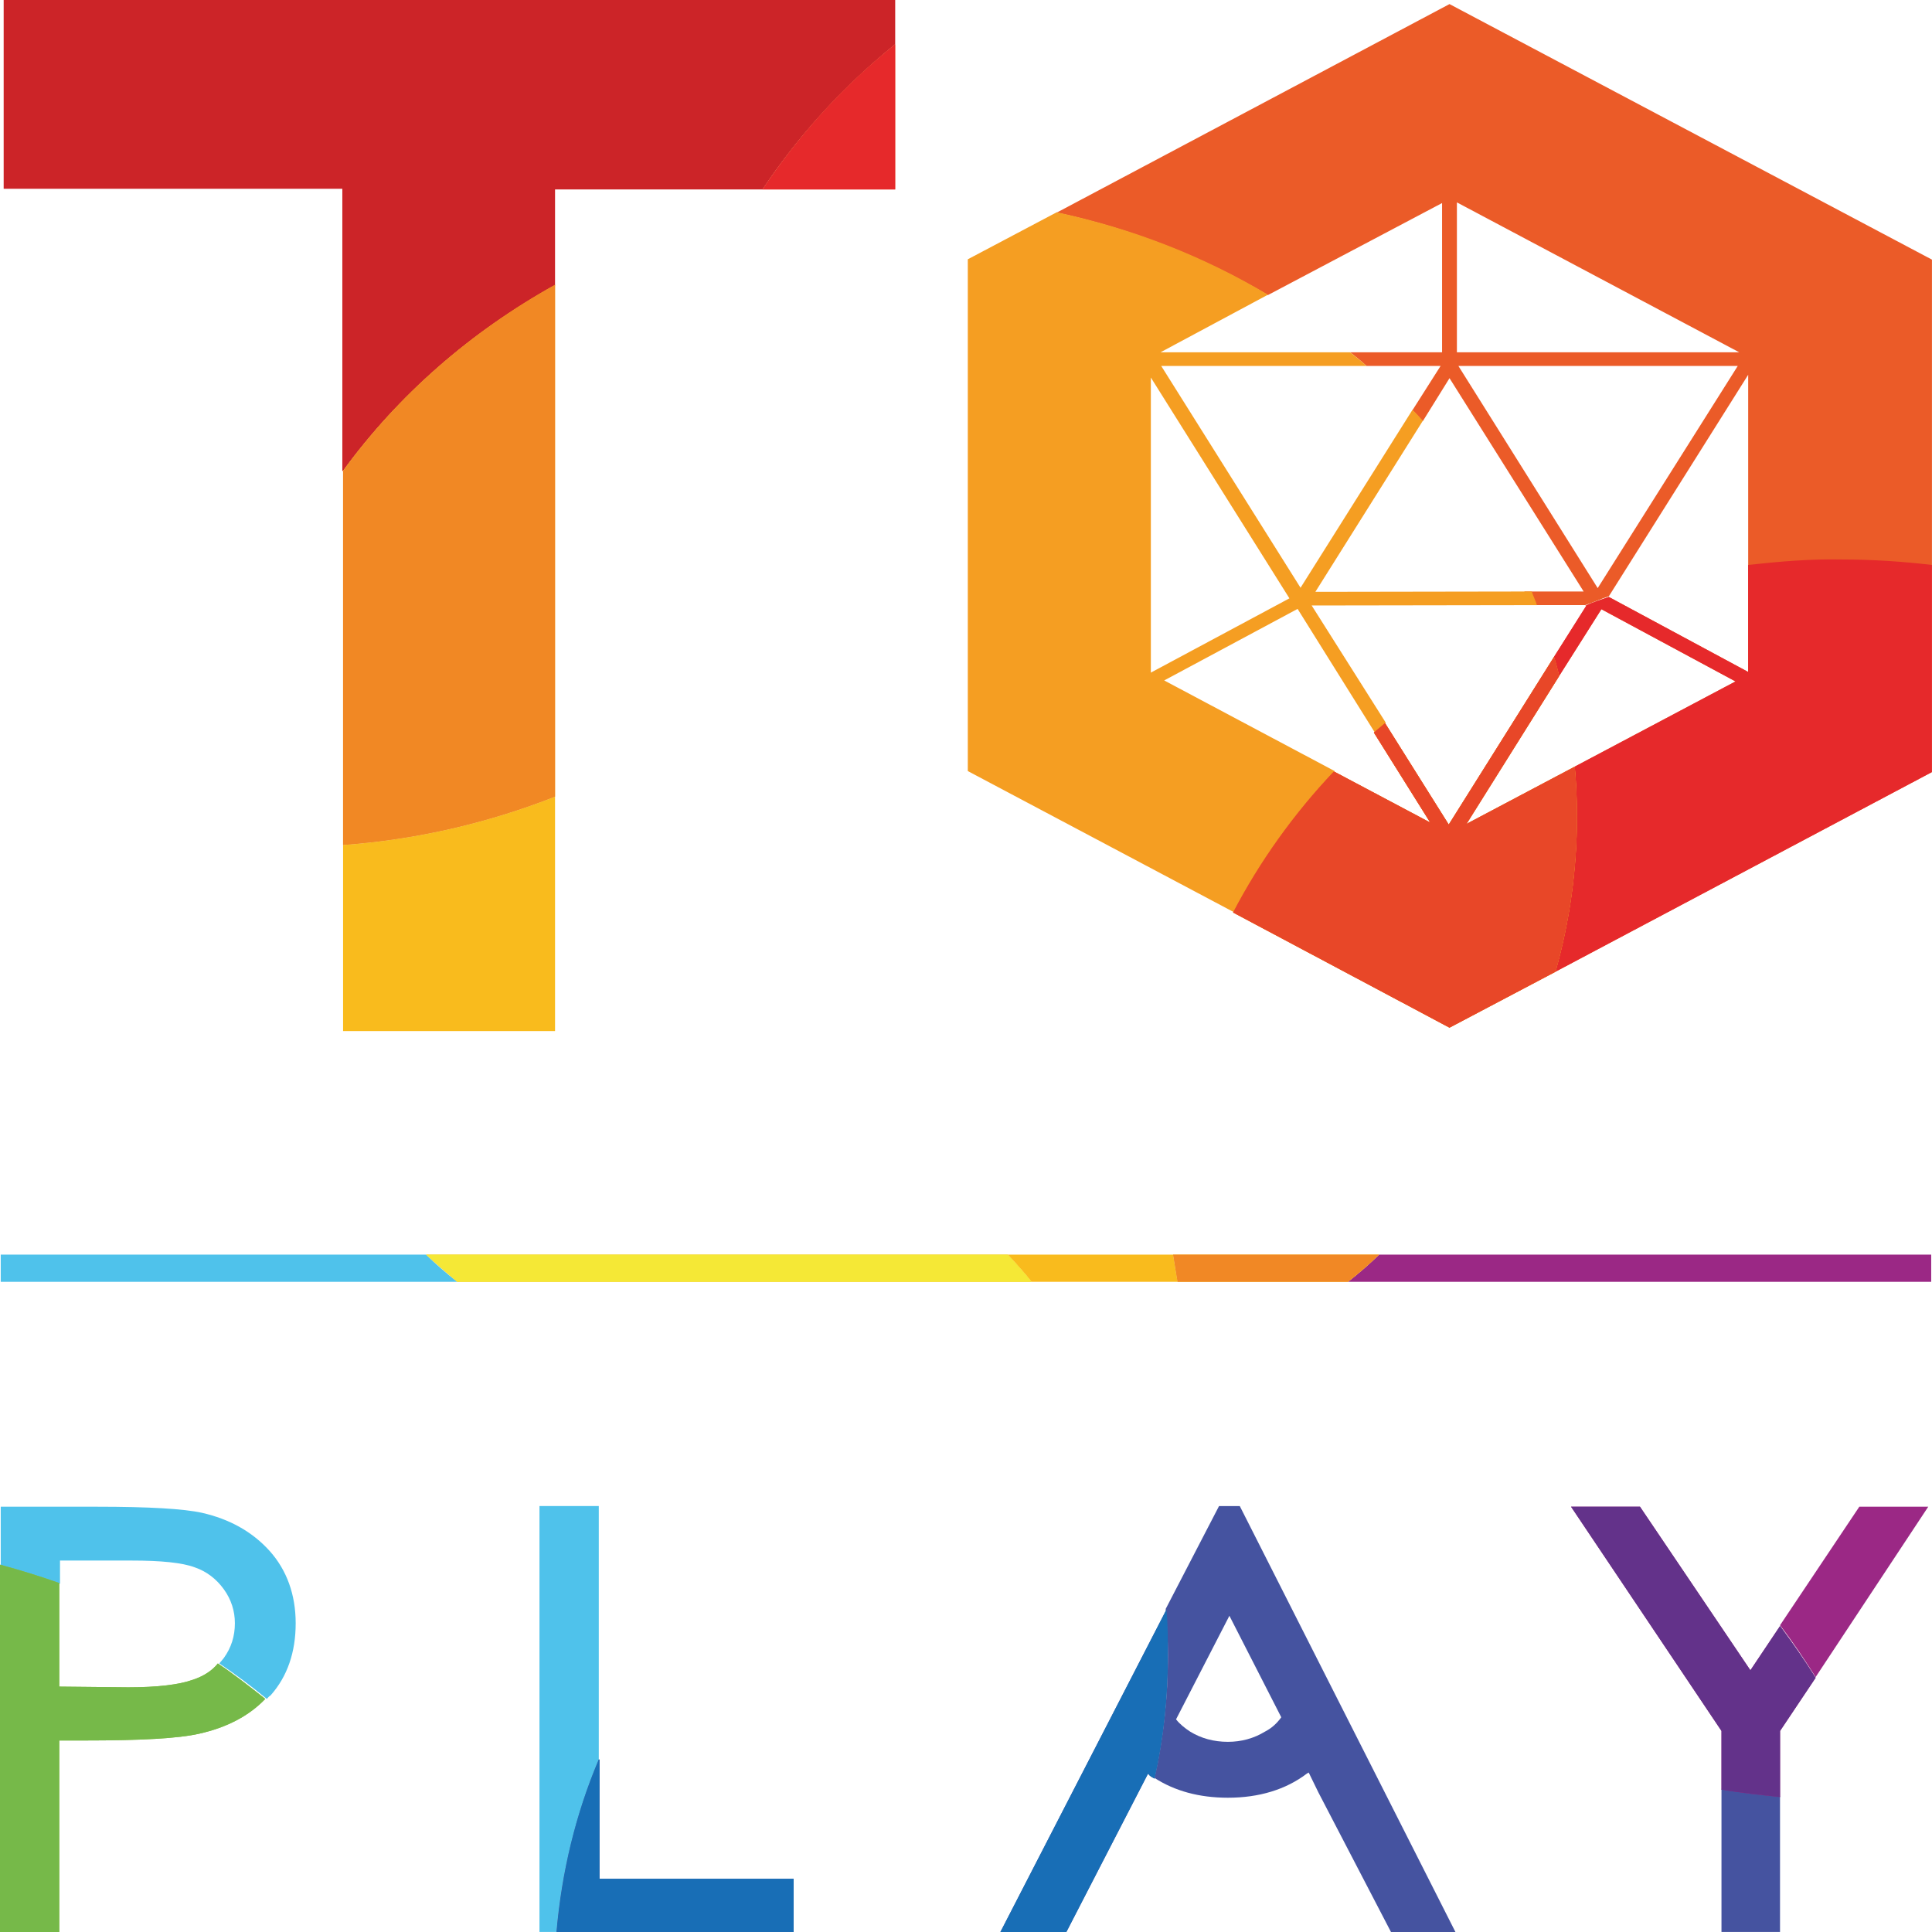 <svg width="90" height="90" viewBox="0 0 90 90" fill="none" xmlns="http://www.w3.org/2000/svg">
<path d="M46.949 58.444C47.328 58.857 47.708 59.27 48.054 59.713H54.855C54.786 59.3 54.716 58.888 54.647 58.444H46.949Z" fill="#F9BB1D"/>
<path d="M15.982 48.031H25.856V37.111C22.783 38.317 19.469 39.111 15.982 39.364V48.031Z" fill="#F9BB1D"/>
<path d="M67.523 0.19L49.226 9.904C52.782 10.665 56.095 11.999 59.065 13.745L67.177 9.459V16.411H62.897C63.139 16.601 63.415 16.824 63.657 17.046H67.109L65.797 19.11C65.969 19.268 66.108 19.458 66.281 19.618L67.524 17.617L73.772 27.554H71.011C71.115 27.776 71.183 27.967 71.253 28.189H73.842C74.221 28.062 74.567 27.904 74.947 27.776L81.437 17.459V26.602C82.888 26.412 84.337 26.316 85.821 26.316C87.305 26.316 88.617 26.412 89.998 26.57V12.094L67.523 0.19ZM74.427 27.396L67.937 17.046H80.952L74.427 27.396ZM67.868 16.412V9.428L81.021 16.412H67.868Z" fill="#EB5B28"/>
<path d="M54.232 31.698L60.447 28.365L64.037 34.111C64.209 33.953 64.383 33.825 64.555 33.666L61.103 28.206L71.597 28.19C71.529 27.967 71.425 27.777 71.355 27.554L61.275 27.57L66.281 19.602C66.142 19.444 65.97 19.253 65.797 19.094L60.584 27.38L54.094 17.047H63.657C63.415 16.824 63.173 16.634 62.897 16.412H54.06L59.066 13.729C56.096 11.951 52.783 10.65 49.227 9.888L45.084 12.079V35.919L57.477 42.491C58.721 40.11 60.308 37.887 62.173 35.919L54.232 31.697V31.698ZM53.611 17.587L60.066 27.873L53.611 31.333V17.587Z" fill="#F59E22"/>
<path d="M82.92 75.712C83.508 76.474 84.059 77.3 84.578 78.125L89.825 70.189H86.614L82.92 75.712Z" fill="#9B2885"/>
<path d="M62.794 59.713H89.963V58.444H64.244C63.795 58.889 63.313 59.3 62.794 59.713Z" fill="#9B2885"/>
<path d="M54.646 58.444C54.715 58.857 54.785 59.3 54.853 59.713H62.794C63.311 59.3 63.795 58.888 64.244 58.444H54.648H54.646Z" fill="#F8BC1F"/>
<path d="M54.646 58.444C54.715 58.857 54.785 59.3 54.853 59.713H62.794C63.311 59.3 63.795 58.888 64.244 58.444H54.648H54.646Z" fill="#F18825"/>
<path d="M81.435 26.317V31.301L74.945 27.808C74.566 27.936 74.185 28.062 73.84 28.221H73.908L72.389 30.602C72.458 30.888 72.561 31.173 72.631 31.491L74.599 28.38L80.847 31.744L73.356 35.713C73.424 36.474 73.459 37.237 73.459 38.03C73.459 40.539 73.114 42.95 72.458 45.268L89.995 35.967V26.317C88.648 26.158 87.234 26.063 85.819 26.063C84.335 26.031 82.884 26.158 81.435 26.317Z" fill="#EB5B27"/>
<path d="M81.435 26.317V31.301L74.945 27.808C74.566 27.936 74.185 28.062 73.84 28.221L73.908 28.189L72.389 30.602C72.458 30.888 72.561 31.173 72.631 31.491L74.599 28.38L80.847 31.744L73.356 35.713C73.424 36.474 73.459 37.237 73.459 38.03C73.459 40.539 73.114 42.95 72.458 45.268L89.995 35.967V26.317C88.648 26.158 87.234 26.063 85.819 26.063C84.335 26.031 82.884 26.158 81.435 26.317Z" fill="#E6292B"/>
<path d="M73.357 35.714L68.317 38.38L72.633 31.491C72.564 31.206 72.494 30.92 72.391 30.602L67.488 38.411L64.519 33.682C64.347 33.84 64.173 33.967 64.001 34.127L66.625 38.317L62.138 35.937C60.273 37.904 58.686 40.127 57.442 42.508L67.523 47.873L72.459 45.27C73.115 42.952 73.461 40.54 73.461 38.032C73.461 37.238 73.426 36.477 73.357 35.714Z" fill="#F8BC1F"/>
<path d="M73.357 35.714L68.317 38.38L72.633 31.491C72.564 31.206 72.494 30.92 72.391 30.602L67.488 38.411L64.519 33.682C64.347 33.84 64.173 33.967 64.001 34.127L66.625 38.317L62.138 35.937C60.273 37.904 58.686 40.127 57.442 42.508L67.523 47.873L72.459 45.27C73.115 42.952 73.461 40.54 73.461 38.032C73.461 37.238 73.426 36.477 73.357 35.714Z" fill="#EB5B27"/>
<path d="M73.357 35.714L68.317 38.38L72.633 31.491C72.564 31.206 72.494 30.92 72.391 30.602L67.488 38.411L64.519 33.682C64.347 33.84 64.173 33.967 64.001 34.127L66.625 38.317L62.138 35.937C60.273 37.904 58.686 40.127 57.442 42.508L67.523 47.873L72.459 45.27C73.115 42.952 73.461 40.54 73.461 38.032C73.461 37.238 73.426 36.477 73.357 35.714Z" fill="#E84728"/>
<path d="M15.982 21.936C18.536 18.444 21.92 15.46 25.856 13.301V8.825H35.523C37.214 6.286 39.285 4.031 41.702 2.063V0H0.171V8.794H15.947V21.937H15.982V21.936Z" fill="#CC2428"/>
<path d="M15.982 21.935V39.364C19.469 39.111 22.783 38.317 25.856 37.111V13.269C21.92 15.459 18.538 18.411 15.982 21.935Z" fill="#F8BC1F"/>
<path d="M15.982 21.935V39.364C19.469 39.111 22.783 38.317 25.856 37.111V13.269C21.92 15.459 18.538 18.411 15.982 21.935Z" fill="#F18824"/>
<path d="M35.521 8.825H41.701V2.063C39.284 4 37.214 6.286 35.521 8.825Z" fill="#EB5B27"/>
<path d="M35.521 8.825H41.701V2.063C39.284 4 37.214 6.286 35.521 8.825Z" fill="#E6292B"/>
<path d="M56.788 70.157L54.302 74.951C54.371 75.649 54.406 76.38 54.406 77.109C54.406 79.077 54.198 80.982 53.784 82.824C54.716 83.427 55.856 83.745 57.202 83.745C58.652 83.745 59.894 83.364 60.861 82.634C60.896 82.602 60.929 82.602 60.964 82.571L61.413 83.492L64.797 90H67.8L57.754 70.159H56.788V70.157ZM58.928 80.665C58.41 80.982 57.823 81.141 57.202 81.141C56.546 81.141 55.958 80.982 55.441 80.665C55.199 80.506 54.957 80.316 54.785 80.093L57.27 75.269L59.687 79.998C59.48 80.284 59.238 80.506 58.928 80.665Z" fill="#4553A0"/>
<path d="M80.193 89.998H82.92V83.681C81.989 83.618 81.091 83.491 80.193 83.333V89.999V89.998Z" fill="#4553A0"/>
<path d="M81.54 77.808L76.397 70.189H73.186L80.194 80.634V83.364C81.092 83.522 82.024 83.618 82.922 83.713V80.634L84.579 78.157C84.061 77.332 83.509 76.538 82.922 75.745L81.541 77.808H81.54Z" fill="#9A2784"/>
<path d="M81.54 77.808L76.397 70.189H73.186L80.194 80.634V83.364C81.092 83.522 82.024 83.618 82.922 83.713V80.634L84.579 78.157C84.061 77.332 83.509 76.538 82.922 75.745L81.541 77.808H81.54Z" fill="#63328A"/>
<path d="M27.892 70.157H25.131V89.998H25.926C26.168 87.172 26.857 84.474 27.894 81.966V70.157H27.892Z" fill="#4FC2EB"/>
<path d="M0.034 58.444V59.713H21.299C20.781 59.3 20.297 58.888 19.848 58.444H0.034Z" fill="#4FC2EB"/>
<path d="M9.423 70.475C8.56 70.284 6.938 70.189 4.521 70.189H0.034V72.92C0.965 73.173 1.898 73.46 2.795 73.777V72.697H6.143C7.49 72.697 8.491 72.793 9.078 73.015C9.63 73.205 10.079 73.555 10.425 74.031C10.77 74.507 10.942 75.047 10.942 75.618C10.942 76.222 10.77 76.762 10.425 77.238C10.356 77.333 10.286 77.396 10.218 77.491C10.977 77.999 11.737 78.57 12.428 79.141C12.496 79.078 12.531 79.014 12.6 78.983C13.394 78.094 13.774 76.951 13.774 75.618C13.774 74.286 13.359 73.142 12.565 72.254C11.737 71.333 10.667 70.761 9.423 70.476V70.475Z" fill="#4FC2EB"/>
<path d="M8.975 78.253C8.353 78.475 7.352 78.602 5.971 78.602L2.761 78.569V73.745C1.863 73.427 0.932 73.141 6.10352e-05 72.888V89.999H2.761V81.079H3.9C6.558 81.079 8.319 80.984 9.285 80.761C10.562 80.475 11.598 79.935 12.358 79.142C11.633 78.57 10.908 77.998 10.148 77.491C9.872 77.841 9.457 78.095 8.975 78.253Z" fill="#8FC045"/>
<path d="M8.975 78.253C8.353 78.475 7.352 78.602 5.971 78.602L2.761 78.569V73.745C1.863 73.427 0.932 73.141 6.10352e-05 72.888V89.999H2.761V81.079H3.9C6.558 81.079 8.319 80.984 9.285 80.761C10.562 80.475 11.598 79.935 12.358 79.142C11.633 78.57 10.908 77.998 10.148 77.491C9.872 77.841 9.457 78.095 8.975 78.253Z" fill="#76B949"/>
<path d="M19.848 58.444C20.332 58.889 20.815 59.3 21.299 59.713H48.053C47.707 59.268 47.328 58.857 46.948 58.444H19.848Z" fill="#F8BC1F"/>
<path d="M19.848 58.444C20.332 58.889 20.815 59.3 21.299 59.713H48.053C47.707 59.268 47.328 58.857 46.948 58.444H19.848Z" fill="#F5E836"/>
<path d="M54.336 74.983L46.603 89.999H49.676L53.474 82.634C53.509 82.634 53.509 82.666 53.542 82.697C53.611 82.76 53.715 82.825 53.784 82.855C54.198 81.015 54.405 79.11 54.405 77.141C54.405 76.41 54.405 75.681 54.337 74.982L54.336 74.983Z" fill="#46529F"/>
<path d="M54.336 74.983L46.603 89.999H49.676L53.474 82.634C53.509 82.634 53.509 82.666 53.542 82.697C53.611 82.76 53.715 82.825 53.784 82.855C54.198 81.015 54.405 79.11 54.405 77.141C54.405 76.41 54.405 75.681 54.337 74.982L54.336 74.983Z" fill="#186EB6"/>
<path d="M27.892 81.966C26.822 84.505 26.166 87.204 25.924 89.998H36.971V87.521H27.927V81.966H27.892Z" fill="#46529F"/>
<path d="M27.892 81.966C26.822 84.505 26.166 87.204 25.924 89.998H36.971V87.521H27.927V81.966H27.892Z" fill="#186EB6"/>
</svg>
